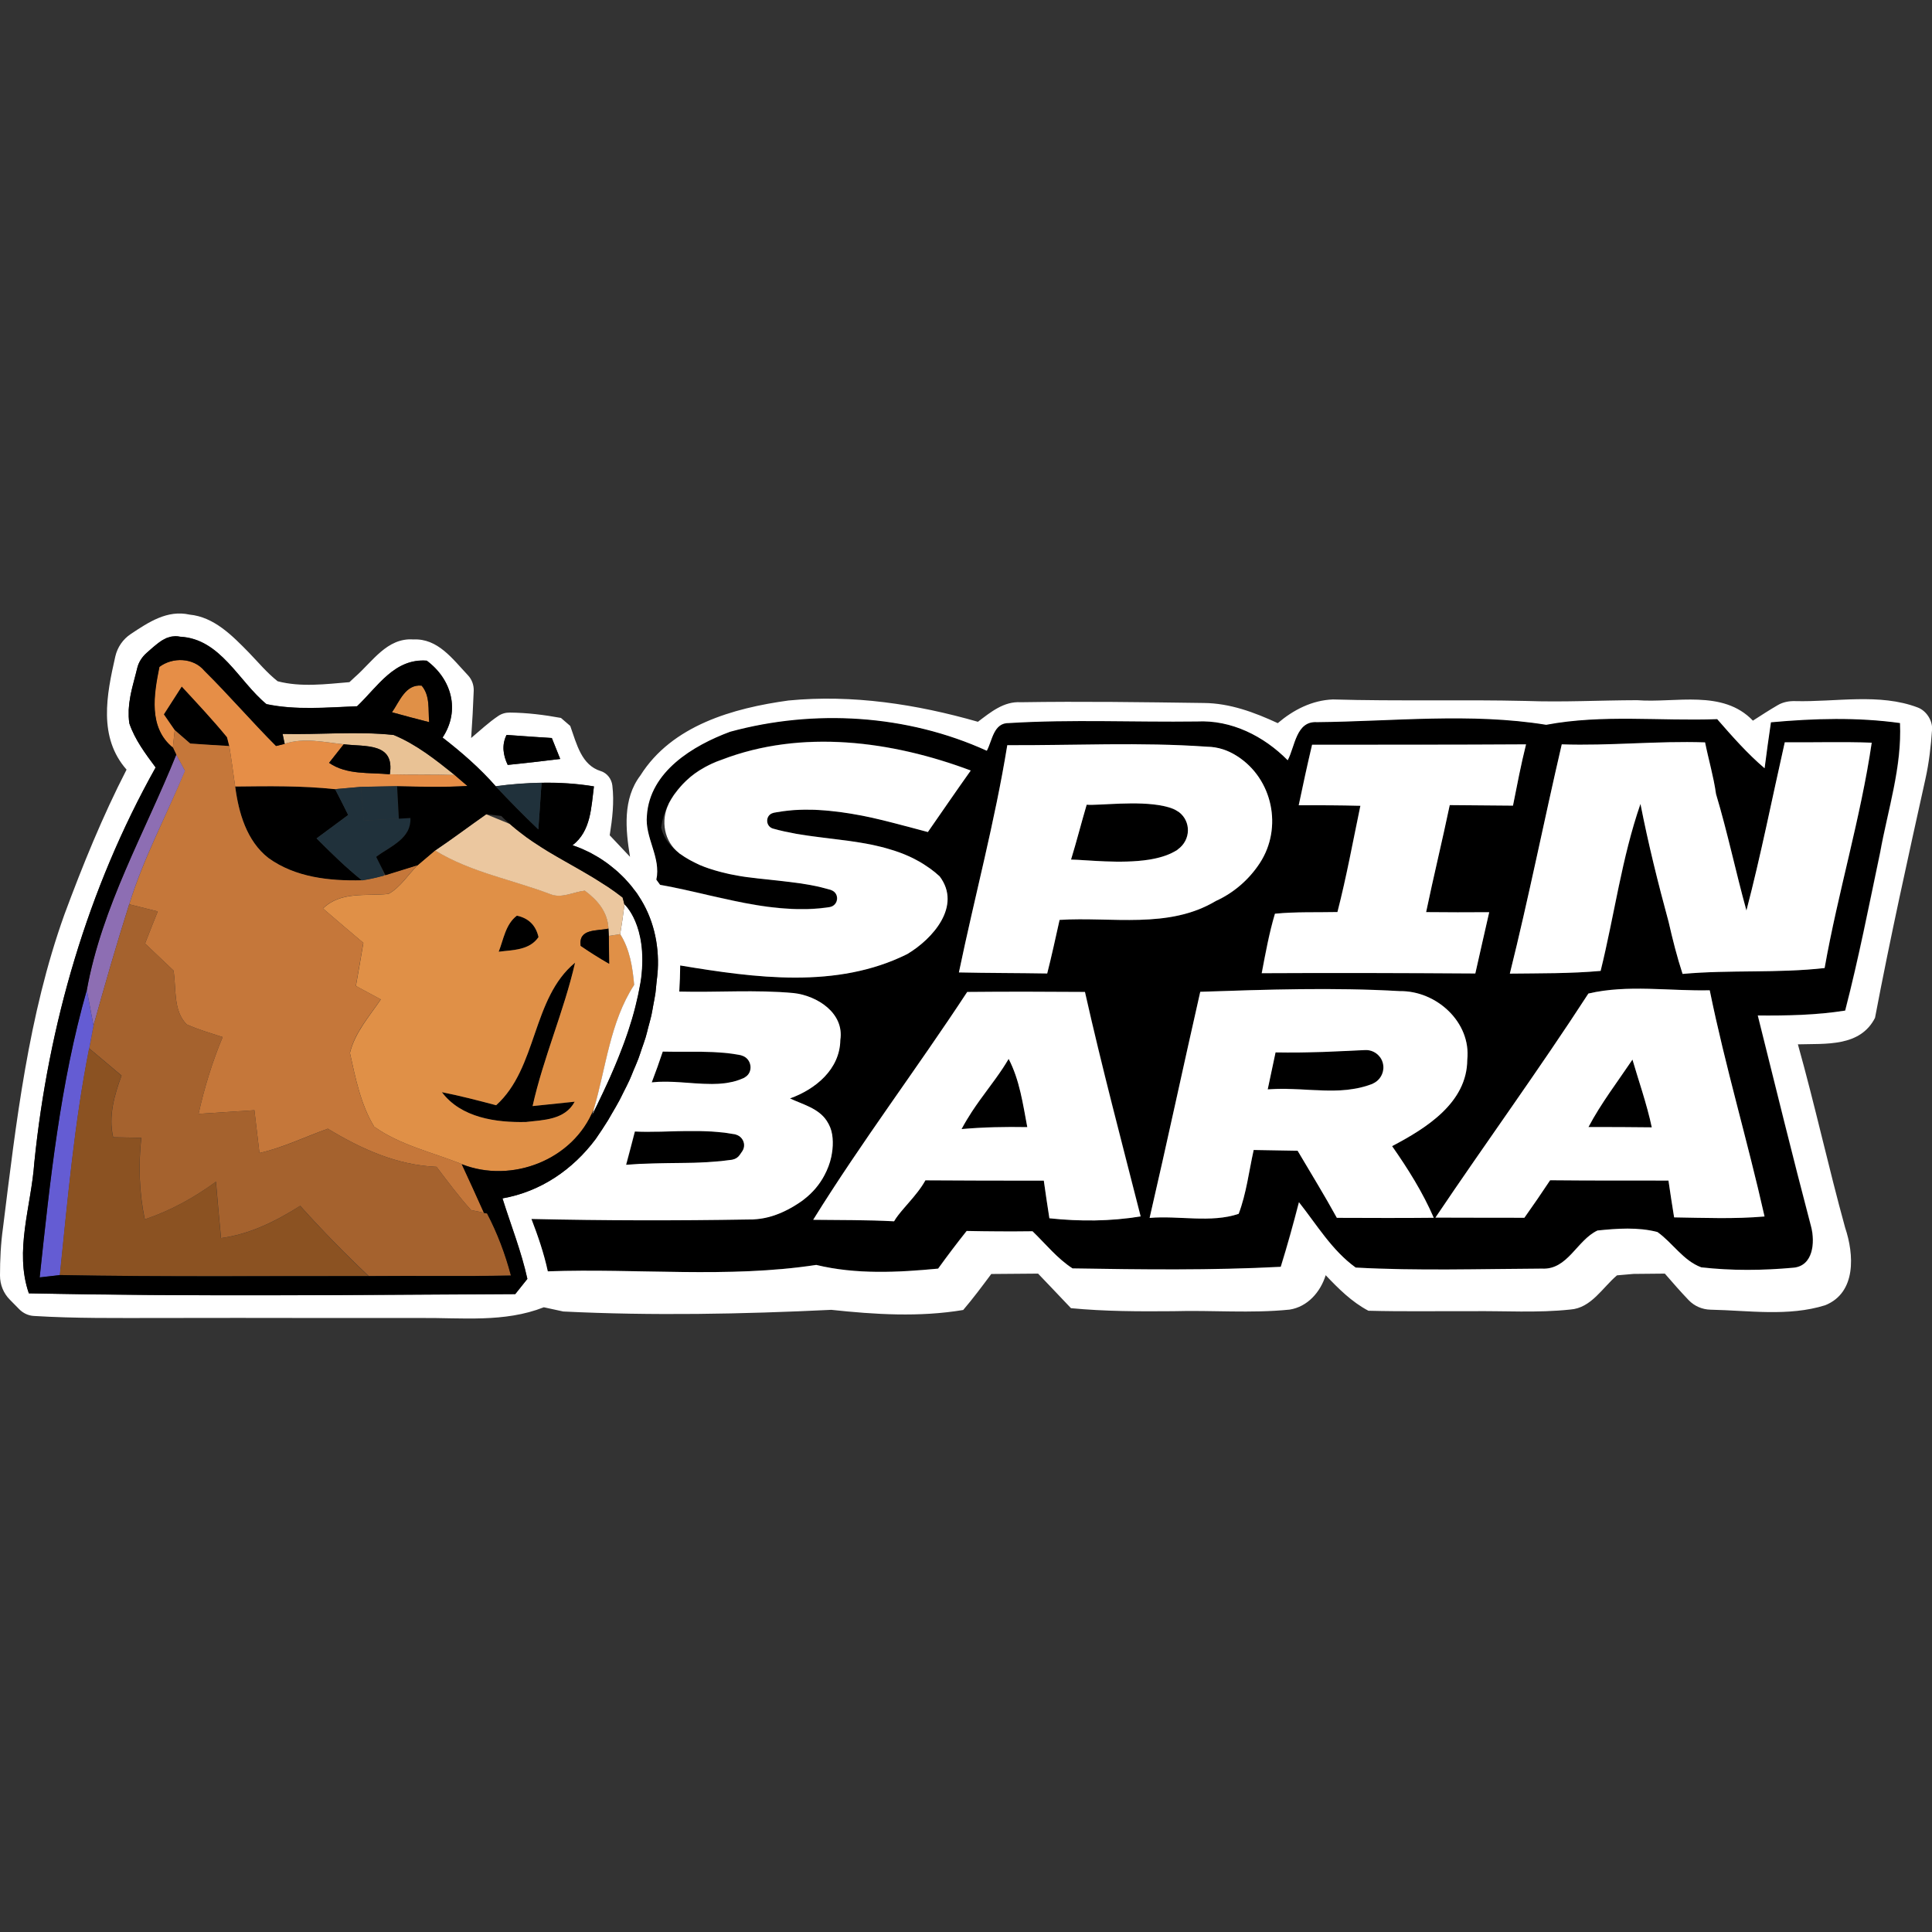 <?xml version="1.0" encoding="UTF-8"?> <svg xmlns="http://www.w3.org/2000/svg" xmlns:xlink="http://www.w3.org/1999/xlink" version="1.1" id="Layer_1" x="0px" y="0px" viewBox="0 0 256 256" style="enable-background:new 0 0 256 256;" xml:space="preserve"><rect x="0" y="0" width="256" height="256" fill="#333333" stroke="none"/> <style type="text/css"> .st0{fill:none;} .st1{fill:#E68E47;} .st2{fill:#E09047;} .st3{fill:#C5773A;} .st4{fill:#E9C295;} .st5{fill:#FFFFFF;} .st6{fill:#8D6EB3;} .st7{fill:#20313B;} .st8{fill:#EBC79F;} .st9{fill:#A5622E;} .st10{fill:#645CD3;} .st11{fill:#8B5222;} </style> <g> <path class="st0" d="M155.96,112.65c0.04-0.03,0.07-0.07,0.11-0.1c-0.15,0.1-0.3,0.2-0.45,0.29 C155.74,112.77,155.85,112.72,155.96,112.65z"></path> <path class="st0" d="M86.94,116.53c0.08-0.36,0.12-0.72,0.12-1.08C87.06,115.81,87.02,116.17,86.94,116.53 c0.19,0.27,0.3,0.42,0.5,0.69c0,0,0.01,0,0.01,0c0,0-0.01,0-0.01,0C87.24,116.96,87.13,116.8,86.94,116.53z"></path> <path class="st0" d="M89.97,113c-1.96-1.53-2.46-4.26-1.37-6.5c-0.49,0.98-0.83,2.03-0.97,3.16C87.97,111.1,88.86,112.16,89.97,113 z"></path> <path class="st0" d="M110.07,117.89c-0.07-0.02-0.15-0.04-0.22-0.06c0.09,0.03,0.18,0.06,0.27,0.09 C110.1,117.91,110.09,117.9,110.07,117.89z"></path> <path class="st0" d="M102.48,107.67c-0.02,0-0.03,0.01-0.04,0.02c0.31-0.06,0.61-0.11,0.92-0.16 C103.06,107.57,102.77,107.61,102.48,107.67z"></path> <path class="st0" d="M106.58,158.89c-0.12,0.09-0.23,0.19-0.35,0.27c-0.17,0.12-0.35,0.23-0.52,0.35c0.17-0.11,0.35-0.23,0.52-0.35 C106.36,159.08,106.47,158.98,106.58,158.89z"></path> <path class="st0" d="M155.39,107.15c-0.38-0.14-0.79-0.25-1.22-0.35c0.66,0.17,1.3,0.4,1.89,0.71 C155.86,107.37,155.64,107.24,155.39,107.15z"></path> <path class="st0" d="M67.95,109.5c-0.52-0.44-1.03-0.9-1.51-1.39c-0.76-0.09-1.24-0.14-1.99-0.23c-0.01,0-0.01,0.01-0.02,0.01 c0.78,0.32,2.33,0.96,3.13,1.28C67.68,109.29,67.82,109.39,67.95,109.5z"></path> <path class="st0" d="M97.43,150.31c-0.22-0.04-0.43-0.07-0.65-0.1c0.24,0.04,0.49,0.08,0.73,0.13 C97.48,150.33,97.46,150.32,97.43,150.31z"></path> <polygon class="st0" points="98.3,150.85 98.3,150.85 98.3,150.85 "></polygon> <path class="st0" d="M97.03,153.66c0.02,0,0.03-0.02,0.05-0.02c-0.24,0.04-0.47,0.07-0.71,0.1 C96.59,153.71,96.81,153.69,97.03,153.66z"></path> <path class="st0" d="M83.71,117.49c-0.03-0.04-0.06-0.07-0.09-0.11c0.09,0.11,0.17,0.22,0.26,0.34 C83.82,117.65,83.77,117.57,83.71,117.49z"></path> <path class="st0" d="M98.67,142.77c-0.16,0.08-0.32,0.15-0.48,0.22c0.14-0.06,0.28-0.11,0.42-0.18 C98.64,142.8,98.65,142.78,98.67,142.77z"></path> <path class="st0" d="M102.43,109.77c0.49,0.14,0.98,0.26,1.48,0.37C103.41,110.03,102.91,109.91,102.43,109.77 C102.43,109.77,102.43,109.77,102.43,109.77z"></path> <path class="st0" d="M98.17,139.83c-0.07-0.01-0.14-0.02-0.21-0.04c0.1,0.02,0.2,0.05,0.31,0.07 C98.23,139.86,98.21,139.84,98.17,139.83z"></path> <path class="st0" d="M109.9,120.18c0.02,0,0.03-0.01,0.04-0.01c-0.38,0.06-0.77,0.11-1.15,0.15 C109.16,120.28,109.53,120.23,109.9,120.18z"></path> <path class="st0" d="M155.63,112.84c-0.92,0.52-2.1,0.86-3.37,1.07C153.52,113.7,154.69,113.37,155.63,112.84z"></path> <path class="st0" d="M181.86,143.62c0.04-0.01,0.07-0.04,0.1-0.06c-0.08,0.03-0.16,0.07-0.24,0.1 C181.76,143.65,181.81,143.64,181.86,143.62z"></path> <path class="st0" d="M51.08,115.96c-0.34-0.67-0.47-0.94-0.6-1.19c0.15,0.47,0.3,0.94,0.4,1.26 C50.95,116,51.02,115.98,51.08,115.96z"></path> <path class="st0" d="M180.85,139.12c-0.77,0.04-1.53,0.08-2.3,0.11C179.32,139.19,180.09,139.16,180.85,139.12 C180.85,139.12,180.85,139.12,180.85,139.12z"></path> <path class="st0" d="M82.76,119.82c-0.01,0-0.01-0.01-0.02-0.01C82.75,119.81,82.76,119.82,82.76,119.82L82.76,119.82z"></path> <path class="st0" d="M182.83,140.06c-0.01-0.01-0.02-0.02-0.03-0.03c0,0,0,0,0,0C182.82,140.04,182.83,140.05,182.83,140.06 C182.83,140.06,182.83,140.06,182.83,140.06z"></path> <path class="st0" d="M87.13,128.67c0-0.03,0-0.05,0-0.08c-0.03,0.54-0.1,1.08-0.16,1.61C87.03,129.7,87.1,129.19,87.13,128.67z"></path> <path class="st0" d="M128.8,147.29c1.2-1.74,2.82-3.81,4.1-5.76C131.61,143.48,130.18,145.18,128.8,147.29z"></path> <path class="st0" d="M50.04,113.39c0.02-0.01,0.04-0.03,0.06-0.04C50.08,113.36,50.06,113.37,50.04,113.39 C50.04,113.39,50.04,113.39,50.04,113.39z"></path> <path d="M24.09,90.96c-0.79,1.22-1.58,2.46-2.37,3.69c0.36,0.53,1.07,1.58,1.45,2.1c0.51,0.44,1.53,1.33,2.05,1.78 c1.72,0.14,3.45,0.22,5.18,0.33c-0.07-0.3-0.22-0.89-0.3-1.19C28.19,95.36,26.12,93.18,24.09,90.96z"></path> <path d="M234.62,95.68c-0.3,2.03-0.58,4.06-0.84,6.09c-2.3-1.96-4.3-4.24-6.28-6.51c-7.55,0.28-15.18-0.65-22.66,0.75 c-10.02-1.62-20.26-0.44-30.37-0.35c-2.78-0.17-2.9,3.21-3.88,5.05c-3.16-3.2-7.46-5.37-12.03-5.14c-8.29,0.11-16.6-0.3-24.88,0.21 c-2.09-0.06-2.22,2.3-2.96,3.67c-10.57-4.81-22.85-5.56-34.01-2.52c-4.93,1.83-10.65,5.28-11.03,11.11 c-0.15,1.46,0.33,2.85,0.76,4.25c0.22,0.7,0.42,1.39,0.53,2.1c0.06,0.35,0.09,0.7,0.08,1.06c0,0.36-0.04,0.71-0.12,1.08 c0.19,0.27,0.3,0.42,0.5,0.69c0,0,0.01,0,0.01,0c0.5,0.09,1,0.18,1.5,0.28c0.17,0.03,0.34,0.07,0.51,0.11 c0.34,0.07,0.67,0.14,1.01,0.21c0.21,0.04,0.41,0.09,0.62,0.14c0.31,0.07,0.62,0.14,0.94,0.21c0.23,0.05,0.47,0.11,0.7,0.16 c0.4,0.09,0.8,0.18,1.2,0.28c0.34,0.08,0.68,0.16,1.03,0.23c0.21,0.05,0.42,0.1,0.63,0.14c0.4,0.09,0.8,0.18,1.2,0.26 c0.12,0.03,0.24,0.05,0.35,0.08c0.51,0.11,1.02,0.21,1.53,0.31c0.13,0.03,0.27,0.05,0.4,0.07c0.38,0.07,0.75,0.14,1.13,0.2 c0.19,0.03,0.37,0.06,0.56,0.09c0.33,0.05,0.66,0.1,0.98,0.14c0.2,0.03,0.4,0.05,0.61,0.07c0.32,0.04,0.63,0.07,0.95,0.1 c0.2,0.02,0.41,0.04,0.61,0.05c0.32,0.02,0.64,0.04,0.97,0.06c0.19,0.01,0.39,0.02,0.58,0.02c0.36,0.01,0.72,0.01,1.08,0 c0.15,0,0.31,0,0.46,0c0.51-0.02,1.02-0.05,1.53-0.09c0.09-0.01,0.18-0.02,0.27-0.03c0.38-0.04,0.77-0.09,1.15-0.15 c1.17-0.23,1.3-1.85,0.18-2.24c-0.09-0.03-0.18-0.06-0.27-0.09c-0.14-0.04-0.29-0.08-0.44-0.12c-0.26-0.07-0.51-0.14-0.77-0.2 c-0.15-0.03-0.3-0.07-0.44-0.1c-0.27-0.06-0.54-0.11-0.81-0.16c-0.13-0.02-0.26-0.05-0.4-0.07c-0.35-0.06-0.7-0.12-1.05-0.17 c-0.05-0.01-0.1-0.02-0.16-0.02c-0.41-0.06-0.82-0.11-1.23-0.16c-0.14-0.02-0.29-0.03-0.43-0.05c-0.28-0.03-0.57-0.07-0.85-0.1 c-0.22-0.02-0.43-0.05-0.65-0.07c-0.3-0.03-0.61-0.06-0.91-0.1c-0.28-0.03-0.56-0.06-0.84-0.09c-0.16-0.02-0.31-0.03-0.47-0.05 c-0.38-0.04-0.76-0.09-1.14-0.14c-0.04,0-0.07-0.01-0.11-0.01c-0.4-0.06-0.81-0.12-1.21-0.18c-0.12-0.02-0.24-0.04-0.37-0.07 c-0.28-0.05-0.56-0.1-0.85-0.16c-0.15-0.03-0.29-0.06-0.44-0.1c-0.26-0.06-0.52-0.12-0.78-0.19c-0.15-0.04-0.3-0.08-0.44-0.12 c-0.27-0.07-0.53-0.16-0.8-0.24c-0.13-0.04-0.26-0.08-0.38-0.12c-0.39-0.13-0.78-0.28-1.16-0.44c-0.41-0.18-0.81-0.38-1.21-0.6 c-0.08-0.04-0.16-0.08-0.24-0.13c-0.39-0.22-0.77-0.46-1.13-0.72c-0.03-0.02-0.07-0.04-0.1-0.06c-0.04-0.03-0.06-0.06-0.1-0.09 c-1.1-0.84-2-1.9-2.33-3.33c0.14-1.13,0.48-2.19,0.97-3.16c0.02-0.03,0.03-0.07,0.04-0.1c0.19-0.37,0.41-0.73,0.65-1.08 c0.06-0.08,0.12-0.16,0.18-0.24c0.22-0.31,0.46-0.6,0.71-0.88c0.09-0.1,0.19-0.21,0.28-0.31c0.27-0.29,0.56-0.56,0.86-0.82 c0.06-0.05,0.11-0.11,0.18-0.16c0.36-0.3,0.75-0.58,1.14-0.83c0.1-0.07,0.21-0.13,0.32-0.19c0.31-0.19,0.63-0.37,0.96-0.53 c0.12-0.06,0.24-0.12,0.37-0.18c0.43-0.2,0.87-0.38,1.32-0.53c10.61-4.09,22.6-2.5,33.02,1.42c-1.93,2.71-3.79,5.44-5.68,8.15 c-0.55-0.14-1.1-0.29-1.65-0.44c-0.32-0.09-0.65-0.17-0.97-0.26c-0.18-0.05-0.37-0.1-0.55-0.14c-0.29-0.08-0.58-0.15-0.87-0.23 c-0.18-0.05-0.36-0.09-0.54-0.14c-0.29-0.07-0.58-0.14-0.87-0.22c-0.19-0.05-0.37-0.09-0.56-0.14c-0.3-0.07-0.6-0.14-0.9-0.21 c-0.17-0.04-0.34-0.08-0.51-0.12c-0.38-0.08-0.77-0.16-1.15-0.24c-0.09-0.02-0.17-0.04-0.26-0.05c-0.47-0.09-0.93-0.18-1.4-0.25 c-0.13-0.02-0.27-0.04-0.4-0.06c-0.34-0.05-0.67-0.1-1.01-0.15c-0.17-0.02-0.35-0.04-0.52-0.06c-0.3-0.04-0.6-0.07-0.9-0.1 c-0.19-0.02-0.37-0.03-0.55-0.05c-0.29-0.02-0.58-0.04-0.88-0.06c-0.18-0.01-0.37-0.02-0.55-0.03c-0.3-0.01-0.6-0.01-0.9-0.01 c-0.17,0-0.34,0-0.51,0c-0.35,0.01-0.71,0.02-1.06,0.04c-0.11,0.01-0.23,0.01-0.34,0.02c-0.46,0.03-0.93,0.08-1.39,0.15 c-0.11,0.02-0.23,0.04-0.34,0.06c-0.31,0.05-0.61,0.1-0.92,0.16c-1.06,0.25-1.08,1.77-0.02,2.08c0.49,0.14,0.99,0.27,1.49,0.38 c0.15,0.03,0.31,0.06,0.46,0.09c0.36,0.08,0.72,0.15,1.09,0.22c0.2,0.04,0.41,0.07,0.62,0.1c0.32,0.05,0.65,0.11,0.97,0.15 c0.22,0.03,0.44,0.06,0.66,0.09c0.33,0.05,0.66,0.09,0.99,0.13c0.24,0.03,0.48,0.06,0.72,0.09c0.43,0.05,0.86,0.11,1.29,0.16 c0.34,0.04,0.68,0.09,1.02,0.13c0.21,0.03,0.43,0.06,0.64,0.08c0.46,0.06,0.93,0.13,1.39,0.21c0.06,0.01,0.13,0.02,0.19,0.03 c0.52,0.08,1.03,0.18,1.54,0.28c0.15,0.03,0.3,0.07,0.45,0.1c0.36,0.08,0.71,0.16,1.06,0.25c0.19,0.05,0.37,0.1,0.56,0.16 c0.31,0.09,0.62,0.18,0.93,0.28c0.2,0.06,0.39,0.13,0.58,0.2c0.3,0.11,0.59,0.22,0.88,0.34c0.19,0.08,0.38,0.16,0.57,0.25 c0.29,0.13,0.57,0.28,0.86,0.43c0.18,0.09,0.36,0.19,0.53,0.29c0.3,0.18,0.6,0.37,0.89,0.57c0.14,0.1,0.29,0.19,0.43,0.29 c0.43,0.32,0.85,0.66,1.26,1.03c2.98,3.94-0.93,8.3-4.29,10.3c-9.35,4.66-20.2,3.15-30.09,1.51c-0.01,1.15-0.05,2.31-0.12,3.46 c5.07,0.12,10.14-0.27,15.18,0.2c3.1,0.36,6.71,2.66,6.16,6.21c-0.06,3.89-3.29,6.52-6.67,7.75c1.69,0.8,3.76,1.3,4.86,2.95 c0.2,0.29,0.35,0.59,0.47,0.89c0.24,0.61,0.33,1.25,0.34,1.9c0,0.33-0.01,0.66-0.04,0.99c-0.03,0.35-0.08,0.69-0.16,1.02 c-0.18,0.85-0.49,1.66-0.9,2.42c-0.65,1.22-1.56,2.3-2.66,3.16c-0.12,0.09-0.23,0.19-0.35,0.27c-0.17,0.12-0.35,0.23-0.52,0.35 c-0.17,0.11-0.34,0.22-0.51,0.32c-0.56,0.34-1.15,0.64-1.75,0.9c-0.52,0.22-1.06,0.41-1.61,0.55c-0.5,0.13-1,0.22-1.53,0.27 c-0.36,0.03-0.73,0.05-1.1,0.05c-9.6,0.16-19.21,0.15-28.8-0.07c0.88,2.26,1.67,4.57,2.17,6.94c11.85-0.42,23.81,0.94,35.57-0.85 c5.29,1.28,10.77,1,16.15,0.49c1.22-1.69,2.48-3.36,3.78-4.99c2.9,0.06,5.82,0.07,8.73,0.04c1.73,1.67,3.27,3.61,5.3,4.92 c9.19,0.15,18.4,0.27,27.59-0.21c0.88-2.83,1.67-5.7,2.41-8.56c2.36,2.98,4.39,6.4,7.52,8.66c8.19,0.44,16.44,0.17,24.66,0.14 c3.43,0.2,4.63-3.77,7.38-5.05c2.62-0.27,5.36-0.47,7.94,0.2c2.03,1.45,3.41,3.79,5.81,4.68c4.04,0.46,8.15,0.42,12.21,0.05 c2.64-0.23,2.87-3.37,2.36-5.39c-2.45-9.31-4.74-18.68-7.08-28.03c3.87,0.02,7.75-0.05,11.58-0.65c1.79-6.92,3.16-13.94,4.63-20.93 c1.04-5.71,2.9-11.33,2.61-17.2C246.06,94.99,240.32,95.16,234.62,95.68z M177.2,120.86c1.2-4.66,2.06-9.39,3.04-14.08 c-2.73-0.07-5.45-0.09-8.17-0.07c0.56-2.68,1.14-5.35,1.77-8.02c9.45-0.01,18.9,0.01,28.35-0.05c-0.67,2.68-1.19,5.4-1.73,8.12 c-2.79-0.04-5.58-0.05-8.38-0.07c-0.99,4.73-2.14,9.44-3.13,14.18c2.79,0.04,5.57,0.04,8.36,0.01c-0.63,2.71-1.22,5.41-1.84,8.12 c-9.44-0.06-18.88-0.09-28.32-0.02c0.51-2.64,0.99-5.3,1.75-7.88C171.67,120.81,174.43,120.92,177.2,120.86z M133.47,98.75 c8.81,0.04,17.65-0.42,26.45,0.2c1.52,0.02,2.84,0.5,4.01,1.25c4.71,3.01,6.07,9.47,3.01,14.16c-1.42,2.17-3.45,3.96-5.85,5.04 c-6.25,3.74-13.8,2.05-20.69,2.5c-0.53,2.37-1.04,4.74-1.64,7.1c-3.9-0.06-7.8-0.05-11.7-0.14 C129.14,118.81,131.83,108.88,133.47,98.75z M139.05,161.42c-0.26-1.67-0.51-3.32-0.74-4.99c-5.23,0-10.46,0-15.69-0.04 c-0.56,1.03-1.42,2.06-2.24,3c-0.2,0.23-0.39,0.45-0.58,0.67c-0.56,0.65-1.04,1.25-1.33,1.76c-3.57-0.19-7.15-0.16-10.72-0.2 c6.4-10.33,13.75-20.04,20.41-30.19c5.2-0.05,10.41-0.04,15.62,0c2.24,9.96,4.86,19.84,7.38,29.74 C147.14,161.83,143.08,161.85,139.05,161.42z M177.14,161.36c-1.66-3.01-3.46-5.94-5.2-8.89c-1.95-0.04-3.88-0.06-5.82-0.1 c-0.63,2.82-0.96,5.73-1.99,8.46c-3.66,1.25-7.92,0.21-11.8,0.54c2.31-9.97,4.44-19.98,6.71-29.96c8.81-0.3,17.65-0.59,26.45-0.09 c4.83-0.06,9.46,4.11,8.93,9.1c-0.04,5.71-5.47,9.08-9.97,11.43c2.1,3,4.06,6.12,5.52,9.49 C185.69,161.39,181.41,161.37,177.14,161.36z M233.81,161.18c-3.99,0.36-7.99,0.19-11.98,0.12c-0.26-1.63-0.52-3.25-0.75-4.88 c-5.23,0-10.45,0.01-15.68-0.04c-1.11,1.67-2.25,3.34-3.41,4.97c-3.93-0.01-7.86,0-11.79-0.02c6.7-9.94,13.75-19.63,20.27-29.69 c5.2-1.21,10.75-0.31,16.07-0.43C228.59,141.28,231.56,151.15,233.81,161.18z M241.78,128.27c-6.24,0.7-12.55,0.21-18.82,0.78 c-0.74-2.26-1.32-4.57-1.85-6.89c-1.41-5.18-2.71-10.38-3.73-15.64c-2.48,7.17-3.46,14.78-5.28,22.13c-4,0.36-8.02,0.31-12.03,0.36 c2.51-10.08,4.53-20.27,6.88-30.38c6.34,0.22,12.65-0.48,18.99-0.26c0.46,2.29,1.12,4.53,1.45,6.84c1.53,5.1,2.61,10.32,4.03,15.44 c1.93-7.38,3.4-14.86,5.08-22.29c3.84,0.02,7.68-0.1,11.53,0.05C246.54,108.43,243.54,118.27,241.78,128.27z"></path> <path d="M46.14,107.99c-0.57-1.15-1.15-2.3-1.74-3.43c-4.4-0.47-8.82-0.4-13.23-0.35c0.44,3.48,1.52,7.24,4.4,9.49 c3.58,2.59,8.12,3.06,12.4,2.96c-2.14-1.72-4.09-3.63-6.02-5.57C43.35,110.05,44.74,109.03,46.14,107.99z"></path> <path d="M152.25,113.9c1.28-0.21,2.45-0.54,3.37-1.07c0.15-0.09,0.3-0.18,0.45-0.29c1.77-1.27,1.75-3.72,0.15-4.94 c-0.05-0.03-0.09-0.06-0.13-0.08c-0.01-0.01-0.02-0.01-0.03-0.02c-0.59-0.31-1.23-0.54-1.89-0.71c-3.46-0.74-8.46-0.04-10.18-0.17 c-0.72,2.41-1.33,4.86-2.08,7.26C143.92,113.92,148.51,114.5,152.25,113.9z"></path> <path d="M71.35,124.17c-0.36-1.56-1.31-2.51-2.87-2.84c-1.51,1.15-1.75,3.13-2.41,4.78C67.96,125.86,70.13,125.94,71.35,124.17z"></path> <path d="M69.7,148.67c2.32-0.27,5.16-0.27,6.46-2.69c-1.4,0.15-4.19,0.43-5.58,0.58c1.45-6.46,4.15-12.55,5.63-19 c-5.73,4.69-4.98,13.95-10.46,18.89c-2.38-0.63-4.77-1.25-7.19-1.73C61.1,148.11,65.72,148.76,69.7,148.67z"></path> <path d="M98.27,139.87c-0.1-0.02-0.2-0.05-0.31-0.07c-0.15-0.03-0.31-0.05-0.46-0.08c-0.35-0.06-0.71-0.11-1.07-0.15 c-0.17-0.02-0.33-0.04-0.5-0.05c-0.39-0.04-0.77-0.06-1.16-0.08c-0.12-0.01-0.23-0.02-0.35-0.02c-0.5-0.02-1.01-0.03-1.52-0.04 c-0.15,0-0.29,0-0.44,0c-0.4,0-0.81,0-1.21,0c-0.4,0-0.8,0-1.21,0c-0.22,0-0.45,0-0.67,0c-0.52,0-1.04,0-1.56-0.02 c-0.46,1.37-0.94,2.73-1.46,4.08c0.28-0.04,0.56-0.06,0.85-0.07c0.09,0,0.18-0.01,0.28-0.01c0.2-0.01,0.41-0.01,0.61-0.01 c0.1,0,0.21,0,0.31,0c0.22,0,0.43,0.01,0.65,0.02c0.08,0,0.17,0.01,0.25,0.01c0.3,0.01,0.6,0.03,0.9,0.05 c0.09,0.01,0.19,0.01,0.28,0.02c0.28,0.02,0.56,0.04,0.85,0.06c0.23,0.02,0.46,0.03,0.69,0.05c0.11,0.01,0.23,0.01,0.34,0.02 c0.23,0.01,0.46,0.03,0.7,0.04c0.09,0,0.17,0.01,0.26,0.01c0.31,0.01,0.61,0.02,0.92,0.02c0.06,0,0.12,0,0.18,0 c0.24,0,0.48-0.01,0.71-0.02c0.1-0.01,0.2-0.01,0.29-0.02c0.2-0.02,0.41-0.04,0.61-0.06c0.1-0.01,0.2-0.02,0.29-0.04 c0.23-0.03,0.45-0.08,0.67-0.13c0.06-0.01,0.12-0.02,0.18-0.04c0.27-0.07,0.54-0.15,0.81-0.25c0.07-0.02,0.13-0.06,0.2-0.08 c0.16-0.07,0.32-0.14,0.48-0.22C99.89,142.1,99.61,140.23,98.27,139.87z"></path> <path d="M182.81,140.03c-0.46-0.61-1.19-0.95-1.96-0.91c-0.77,0.04-1.53,0.08-2.3,0.11c-0.62,0.03-1.24,0.05-1.86,0.08 c-0.46,0.02-0.92,0.04-1.39,0.06c-0.68,0.02-1.37,0.04-2.05,0.05c-0.37,0.01-0.74,0.02-1.11,0.02c-1.05,0.01-2.1,0.01-3.15-0.01 c-0.35,1.63-0.69,3.26-1.04,4.9c0.32-0.03,0.64-0.04,0.96-0.05c0.11,0,0.21,0,0.32-0.01c0.22,0,0.44-0.01,0.66-0.01 c0.12,0,0.25,0,0.37,0c0.21,0,0.43,0.01,0.64,0.02c0.12,0,0.24,0.01,0.36,0.01c0.24,0.01,0.49,0.02,0.73,0.03 c0.09,0,0.18,0.01,0.27,0.01c0.36,0.02,0.72,0.04,1.09,0.06c0.28,0.02,0.57,0.03,0.85,0.04c0.11,0.01,0.21,0.01,0.32,0.01 c0.23,0.01,0.46,0.02,0.68,0.03c0.13,0,0.25,0.01,0.38,0.01c0.22,0,0.43,0.01,0.65,0.01c0.12,0,0.24,0,0.36,0 c0.24,0,0.48-0.01,0.72-0.02c0.09,0,0.18,0,0.27-0.01c0.33-0.02,0.65-0.04,0.97-0.08c0.07-0.01,0.13-0.02,0.2-0.03 c0.25-0.03,0.5-0.06,0.75-0.11c0.11-0.02,0.21-0.04,0.32-0.06c0.21-0.04,0.42-0.09,0.62-0.14c0.11-0.03,0.23-0.06,0.34-0.09 c0.2-0.06,0.4-0.12,0.6-0.19c0.11-0.04,0.21-0.07,0.31-0.11c0.08-0.03,0.16-0.07,0.24-0.1c1.33-0.62,1.77-2.31,0.88-3.5 C182.83,140.05,182.82,140.04,182.81,140.03z"></path> <path d="M132.9,141.52c-1.28,1.95-2.9,4.02-4.1,5.76c-0.47,0.72-0.93,1.48-1.38,2.32c2.89-0.26,5.81-0.31,8.71-0.26 c-0.58-3.06-1.01-6.24-2.47-9.04C133.41,140.73,133.15,141.13,132.9,141.52z"></path> <path d="M210.48,149.34c2.79,0,5.6,0,8.39,0.04c-0.63-3.03-1.89-6.63-2.56-8.98C214.34,143.34,212.15,146.17,210.48,149.34z"></path> <path d="M97.51,150.34c-0.24-0.05-0.48-0.09-0.73-0.13c-0.26-0.04-0.51-0.09-0.77-0.12c-0.31-0.04-0.62-0.07-0.93-0.09 c-0.25-0.02-0.5-0.05-0.76-0.06c-0.32-0.02-0.64-0.03-0.96-0.04c-0.25-0.01-0.49-0.02-0.74-0.02c-0.33,0-0.67,0-1,0 c-0.24,0-0.47,0-0.71,0c-0.39,0.01-0.77,0.02-1.16,0.02c-0.38,0.01-0.75,0.02-1.13,0.03c-0.35,0.01-0.7,0.02-1.05,0.03 c-0.37,0.01-0.73,0.01-1.1,0.01c-0.21,0-0.42,0.01-0.62,0.01c-0.57,0-1.14-0.01-1.7-0.04c-0.38,1.47-0.77,2.94-1.16,4.41 c0.6-0.05,1.2-0.09,1.8-0.12c0.21-0.01,0.43-0.02,0.64-0.02c0.39-0.02,0.79-0.03,1.18-0.04c0.28-0.01,0.55-0.01,0.83-0.02 c0.36-0.01,0.71-0.01,1.07-0.02c0.54-0.01,1.07-0.01,1.61-0.02c0.25,0,0.51-0.01,0.76-0.01c0.36-0.01,0.73-0.01,1.09-0.02 c0.26-0.01,0.52-0.02,0.79-0.03c0.34-0.01,0.68-0.03,1.02-0.05c0.27-0.02,0.54-0.04,0.81-0.06c0.33-0.02,0.66-0.05,0.99-0.08 c0.27-0.03,0.54-0.06,0.81-0.1c0.24-0.03,0.47-0.06,0.71-0.1c0.38-0.07,0.72-0.29,0.94-0.61c0.06-0.09,0.13-0.19,0.2-0.29 c0.04-0.05,0.07-0.1,0.11-0.16c0.01-0.01,0.02-0.02,0.03-0.04c0.35-0.52,0.33-1.2-0.05-1.7l0,0 C98.1,150.6,97.82,150.42,97.51,150.34z"></path> <path class="st1" d="M21.71,94.66c0.79-1.24,1.58-2.47,2.37-3.69c2.04,2.21,4.1,4.4,6,6.72c0.07,0.3,0.22,0.89,0.3,1.19 c0.3,1.78,0.52,3.56,0.78,5.34c4.41-0.05,8.83-0.12,13.23,0.35c0.85-0.07,2.57-0.22,3.43-0.3c1.19-0.02,3.57-0.06,4.77-0.09 c3.11,0.06,6.23,0.15,9.33-0.04c-0.42-0.36-1.27-1.07-1.69-1.45c-2.87-0.09-5.73-0.01-8.59-0.09c-2.68-0.27-5.7,0.11-8.04-1.52 c0.48-0.62,1.46-1.84,1.94-2.46c-2.61-0.27-5.28-0.91-7.84-0.06c-0.28,0.07-0.85,0.21-1.14,0.28c-3.24-3.25-6.23-6.73-9.49-9.96 c-1.45-1.75-4.21-1.84-5.97-0.52c-0.73,3.63-1.49,8.04,1.8,10.71c0.06-0.58,0.19-1.74,0.25-2.32 C22.79,96.24,22.07,95.19,21.71,94.66z"></path> <path class="st2" d="M55.87,90.85c-2.15-0.22-2.94,2.12-3.93,3.53c1.63,0.46,3.29,0.89,4.93,1.31 C56.71,94.05,57.03,92.21,55.87,90.85z"></path> <path class="st2" d="M51.48,118.45c-2.99,0.32-6.3-0.38-8.68,1.93c1.77,1.53,3.56,3.05,5.35,4.56c-0.32,1.9-0.65,3.81-0.99,5.71 c1.1,0.59,2.2,1.19,3.3,1.78c-1.52,2.25-3.43,4.39-4.09,7.09c0.73,3.34,1.43,6.83,3.21,9.77c3.46,2.47,7.73,3.4,11.64,4.97 c6.61,2.61,14.8-0.57,17.47-7.28c1.63-5.55,2.14-11.53,5.35-16.48c-0.21-2.33-0.57-4.69-1.85-6.72l-1.51,0.23 c0.01,0.91,0.04,2.77,0.04,3.69c-1.28-0.74-2.54-1.53-3.77-2.37c-0.32-2.32,2.14-1.94,3.68-2.29c-0.09-2.2-1.43-3.78-3.13-5.03 c-1.49,0.16-3.06,1.07-4.56,0.46c-5.09-1.94-10.57-2.9-15.28-5.79c-0.57,0.48-1.72,1.46-2.29,1.94 C54.07,115.88,53.09,117.56,51.48,118.45z M68.49,121.33c1.56,0.33,2.51,1.28,2.87,2.84c-1.22,1.77-3.4,1.69-5.28,1.94 C66.73,124.46,66.98,122.48,68.49,121.33z M65.74,146.45c5.49-4.94,4.73-14.19,10.46-18.89c-1.48,6.45-4.19,12.54-5.63,19 c1.4-0.15,4.19-0.43,5.58-0.58c-1.3,2.42-4.14,2.42-6.46,2.69c-3.98,0.09-8.6-0.56-11.14-3.95 C60.98,145.2,63.36,145.82,65.74,146.45z"></path> <path class="st3" d="M17.12,119.82c0.94,0.23,2.83,0.72,3.78,0.95c-0.57,1.41-1.12,2.83-1.68,4.25c1.26,1.19,2.52,2.38,3.77,3.58 c0.4,2.37-0.09,5.29,1.75,7.14c1.53,0.69,3.15,1.15,4.76,1.68c-1.37,3.29-2.42,6.7-3.19,10.17c2.47-0.15,4.94-0.32,7.4-0.48 c0.22,1.89,0.44,3.78,0.67,5.67c3.14-0.72,6.04-2.14,9.06-3.22c4.42,2.67,9.13,4.83,14.4,5.05c1.48,1.94,2.94,3.92,4.58,5.73 c0.43,0.09,1.3,0.27,1.73,0.36c-0.96-2.16-1.95-4.31-2.94-6.45c-3.9-1.57-8.18-2.5-11.64-4.97c-1.78-2.94-2.48-6.44-3.21-9.77 c0.65-2.71,2.57-4.84,4.09-7.09c-1.1-0.59-2.2-1.19-3.3-1.78c0.33-1.9,0.67-3.8,0.99-5.71c-1.79-1.51-3.58-3.03-5.35-4.56 c2.38-2.31,5.7-1.61,8.68-1.93c1.62-0.89,2.59-2.57,3.89-3.83c-1.43,0.45-2.86,0.9-4.28,1.33c0,0,0,0,0,0 c-0.07,0.02-0.13,0.04-0.2,0.06c-0.96,0.28-1.94,0.49-2.92,0.64c-4.29,0.1-8.82-0.37-12.4-2.96c-2.88-2.25-3.95-6-4.4-9.49 c-0.26-1.78-0.48-3.56-0.78-5.34c-1.73-0.11-3.46-0.2-5.18-0.33c-0.52-0.44-1.54-1.33-2.05-1.78c-0.06,0.58-0.19,1.74-0.25,2.32 l0.43,0.91c0.3,0.53,0.86,1.61,1.16,2.15C22.06,108.04,19.01,113.71,17.12,119.82z"></path> <path class="st4" d="M45.55,98.62c2.87,0.35,6.81-0.26,6.1,3.98c2.85,0.07,5.72,0,8.59,0.09c-2.52-2.03-5.09-4.08-8.1-5.31 c-4.88-0.52-9.81-0.01-14.71-0.14l0.28,1.32C40.27,97.71,42.94,98.35,45.55,98.62z"></path> <path class="st5" d="M140.4,121.89c6.89-0.44,14.44,1.25,20.69-2.5c2.39-1.08,4.43-2.86,5.85-5.04c3.05-4.68,1.7-11.15-3.01-14.16 c-1.17-0.75-2.48-1.23-4.01-1.25c-8.8-0.62-17.64-0.16-26.45-0.2c-1.64,10.13-4.32,20.06-6.41,30.11c3.9,0.09,7.8,0.07,11.7,0.14 C139.36,126.63,139.87,124.26,140.4,121.89z M143.99,106.63c1.71,0.13,6.72-0.57,10.18,0.17c0.43,0.09,0.85,0.2,1.22,0.35 c0.25,0.09,0.46,0.23,0.67,0.36c0.01,0.01,0.02,0.01,0.03,0.02c0.05,0.02,0.09,0.06,0.13,0.08c1.6,1.22,1.61,3.67-0.15,4.94 c-0.04,0.03-0.07,0.07-0.11,0.1c-0.11,0.07-0.23,0.13-0.34,0.19c-0.94,0.53-2.11,0.87-3.37,1.07c-3.74,0.59-8.33,0.02-10.33-0.01 C142.66,111.48,143.28,109.04,143.99,106.63z"></path> <path class="st5" d="M195.49,128.99c0.62-2.71,1.21-5.41,1.84-8.12c-2.79,0.02-5.57,0.02-8.36-0.01c0.99-4.74,2.14-9.45,3.13-14.18 c2.79,0.02,5.58,0.04,8.38,0.07c0.54-2.72,1.06-5.44,1.73-8.12c-9.45,0.06-18.9,0.04-28.35,0.05c-0.63,2.67-1.21,5.34-1.77,8.02 c2.72-0.01,5.44,0,8.17,0.07c-0.98,4.69-1.84,9.43-3.04,14.08c-2.77,0.06-5.53-0.05-8.28,0.22c-0.77,2.58-1.25,5.24-1.75,7.88 C176.61,128.9,186.05,128.93,195.49,128.99z"></path> <path class="st5" d="M236.49,98.36c-1.68,7.42-3.15,14.91-5.08,22.29c-1.42-5.13-2.5-10.34-4.03-15.44 c-0.32-2.31-0.99-4.56-1.45-6.84c-6.34-0.22-12.65,0.48-18.99,0.26c-2.35,10.11-4.37,20.3-6.88,30.38c4.02-0.05,8.03,0,12.03-0.36 c1.82-7.35,2.79-14.96,5.28-22.13c1.03,5.26,2.32,10.46,3.73,15.64c0.53,2.32,1.11,4.63,1.85,6.89c6.26-0.57,12.58-0.07,18.82-0.78 c1.77-10.01,4.77-19.84,6.24-29.86C244.17,98.27,240.33,98.39,236.49,98.36z"></path> <path class="st5" d="M84.03,130.5c-3.21,4.95-3.72,10.93-5.35,16.48l-0.21,0.79c0.24-0.48,0.48-0.97,0.72-1.46 c0.08-0.15,0.15-0.31,0.22-0.47c0.16-0.34,0.33-0.68,0.49-1.02c0.09-0.19,0.17-0.37,0.26-0.56c0.14-0.31,0.29-0.62,0.43-0.93 c0.09-0.21,0.18-0.41,0.28-0.62c0.13-0.3,0.26-0.6,0.39-0.9c0.09-0.21,0.18-0.42,0.27-0.63c0.13-0.3,0.25-0.6,0.37-0.9 c0.08-0.21,0.17-0.42,0.25-0.63c0.12-0.31,0.24-0.62,0.36-0.93c0.08-0.2,0.15-0.41,0.23-0.61c0.12-0.33,0.23-0.66,0.35-0.99 c0.06-0.19,0.13-0.37,0.19-0.56c0.14-0.43,0.28-0.87,0.41-1.3c0.03-0.09,0.05-0.17,0.08-0.26c0.15-0.52,0.3-1.04,0.43-1.57 c0.04-0.15,0.07-0.31,0.11-0.46c0.09-0.37,0.18-0.74,0.26-1.12c0.04-0.2,0.08-0.4,0.12-0.6c0.07-0.33,0.13-0.66,0.19-0.99 c0.04-0.22,0.07-0.43,0.1-0.65c0.88-7.04-2.2-9.79-2.21-9.79c-0.01,0-0.01-0.01-0.02-0.01c-0.16,1.32-0.35,2.64-0.57,3.97 C83.46,125.8,83.82,128.16,84.03,130.5z"></path> <path class="st6" d="M17.12,119.82c1.89-6.12,4.94-11.79,7.39-17.68c-0.3-0.54-0.86-1.62-1.16-2.15 c-4.14,10.28-9.85,20.12-11.85,31.18c0.22,1.19,0.67,3.55,0.89,4.73C13.88,130.52,15.43,125.16,17.12,119.82z"></path> <path d="M45.55,98.62c-0.48,0.62-1.46,1.84-1.94,2.46c2.35,1.63,5.36,1.25,8.04,1.52C52.35,98.36,48.41,98.97,45.55,98.62z"></path> <path class="st7" d="M47.83,104.26c-0.86,0.07-2.58,0.22-3.43,0.3c0.59,1.14,1.17,2.29,1.74,3.43c-1.4,1.04-2.79,2.06-4.19,3.1 c1.93,1.94,3.88,3.85,6.02,5.57c0.98-0.15,1.95-0.36,2.92-0.64c-0.1-0.31-0.25-0.78-0.4-1.26c-0.14-0.27-0.27-0.53-0.62-1.24 c0.06-0.05,0.12-0.09,0.19-0.14c0,0,0,0,0,0c0.02-0.01,0.04-0.03,0.06-0.04c0.2-0.15,0.41-0.29,0.63-0.43 c0.04-0.03,0.09-0.06,0.13-0.08c0.22-0.14,0.45-0.29,0.68-0.43c0.22-0.14,0.45-0.29,0.66-0.44c0.03-0.02,0.06-0.04,0.09-0.07 c0.21-0.15,0.42-0.31,0.62-0.48c0.02-0.02,0.05-0.04,0.07-0.06c0.19-0.17,0.38-0.35,0.54-0.54c0.02-0.02,0.03-0.04,0.05-0.06 c0.16-0.2,0.31-0.41,0.43-0.63c0.01-0.02,0.02-0.04,0.03-0.05c0.12-0.23,0.21-0.48,0.27-0.75c0-0.01,0-0.02,0.01-0.04 c0.06-0.28,0.08-0.58,0.07-0.91l-1.53,0.09c-1.17,0.07-3.5,0.21-4.66,0.27C48.09,107.6,47.92,105.37,47.83,104.26z"></path> <path class="st7" d="M48.18,108.73c1.16-0.06,3.48-0.2,4.66-0.27c-0.06-1.07-0.19-3.21-0.23-4.29c-1.2,0.02-3.58,0.06-4.77,0.09 C47.92,105.37,48.09,107.6,48.18,108.73z"></path> <path class="st8" d="M77.49,118.02c1.69,1.25,3.04,2.83,3.13,5.03l0.05,0.96l1.51-0.23c0.22-1.32,0.41-2.64,0.57-3.97 c-0.05-0.22-0.17-0.67-0.23-0.89c-0.62-0.49-1.25-0.94-1.9-1.38c-0.24-0.16-0.48-0.31-0.72-0.46c-0.42-0.27-0.84-0.54-1.27-0.8 c-0.31-0.19-0.62-0.36-0.93-0.55c-0.4-0.23-0.79-0.47-1.19-0.69c-0.56-0.32-1.13-0.64-1.69-0.96c-0.32-0.18-0.63-0.36-0.94-0.54 c-0.4-0.23-0.81-0.47-1.21-0.71c-0.3-0.18-0.59-0.36-0.88-0.55c-0.38-0.24-0.75-0.48-1.12-0.73c-0.29-0.19-0.57-0.39-0.85-0.59 c-0.36-0.26-0.71-0.52-1.05-0.8c-0.27-0.21-0.54-0.43-0.81-0.66c-0.13-0.11-0.27-0.21-0.4-0.32c-0.79-0.32-2.35-0.96-3.13-1.28 c-1.11,0.78-2.21,1.57-3.31,2.37c-1.14,0.82-2.29,1.64-3.46,2.43c4.71,2.89,10.19,3.85,15.28,5.79 C74.43,119.09,76,118.18,77.49,118.02z"></path> <path class="st9" d="M64.15,160.7c-0.43-0.09-1.3-0.27-1.73-0.36c-1.64-1.82-3.1-3.79-4.58-5.73c-5.28-0.22-9.98-2.38-14.4-5.05 c-3.01,1.09-5.92,2.51-9.06,3.22c-0.22-1.89-0.44-3.78-0.67-5.67c-2.46,0.16-4.93,0.33-7.4,0.48c0.77-3.47,1.82-6.88,3.19-10.17 c-1.61-0.53-3.22-0.99-4.76-1.68c-1.84-1.85-1.36-4.77-1.75-7.14c-1.25-1.2-2.51-2.4-3.77-3.58c0.56-1.42,1.11-2.84,1.68-4.25 c-0.95-0.23-2.84-0.72-3.78-0.95c-1.69,5.34-3.24,10.7-4.73,16.08c-0.14,0.75-0.42,2.26-0.57,3.01c1.43,1.2,2.87,2.4,4.29,3.61 c-0.96,2.62-1.75,5.36-1.11,8.17c1.25,0.02,2.48,0.05,3.73,0.07c-0.4,3.61-0.28,7.25,0.46,10.81c3.4-1.14,6.54-2.88,9.43-4.99 c0.21,2.5,0.43,4.98,0.67,7.47c3.83-0.51,7.26-2.24,10.49-4.27c2.9,3.22,5.93,6.33,9.08,9.3c6.29-0.06,12.56,0.05,18.85-0.07 c-0.75-2.85-1.79-5.62-3.14-8.24L64.15,160.7z"></path> <path d="M76.94,125.33c1.22,0.84,2.48,1.63,3.77,2.37c0-0.93-0.02-2.78-0.04-3.69l-0.05-0.96 C79.07,123.39,76.62,123.01,76.94,125.33z"></path> <path class="st10" d="M12.39,135.91c-0.22-1.19-0.67-3.55-0.89-4.73c-3.55,12.4-4.88,25.3-6.25,38.09 c0.68-0.07,2.03-0.23,2.69-0.31c1.04-10.04,1.91-20.11,3.88-30.03C11.97,138.17,12.25,136.66,12.39,135.91z"></path> <path class="st5" d="M128.16,131.44c-6.66,10.15-14.01,19.87-20.41,30.19c3.57,0.04,7.15,0.01,10.72,0.2 c0.29-0.52,0.78-1.12,1.33-1.76c0.19-0.22,0.38-0.44,0.58-0.67c0.82-0.94,1.68-1.97,2.24-3c5.23,0.04,10.46,0.04,15.69,0.04 c0.23,1.67,0.48,3.32,0.74,4.99c4.03,0.43,8.09,0.41,12.09-0.25c-2.52-9.9-5.14-19.78-7.38-29.74 C138.57,131.4,133.36,131.39,128.16,131.44z M127.41,149.61c0.45-0.84,0.91-1.6,1.38-2.32c1.38-2.11,2.81-3.81,4.1-5.76 c0.26-0.39,0.51-0.8,0.76-1.22c1.46,2.8,1.89,5.98,2.47,9.04C133.22,149.3,130.31,149.35,127.41,149.61z"></path> <path class="st5" d="M194.42,140.43c0.53-4.99-4.1-9.17-8.93-9.1c-8.8-0.51-17.64-0.21-26.45,0.09c-2.27,9.98-4.4,19.99-6.71,29.96 c3.88-0.33,8.14,0.7,11.8-0.54c1.03-2.73,1.36-5.65,1.99-8.46c1.94,0.04,3.87,0.06,5.82,0.1c1.74,2.95,3.55,5.88,5.2,8.89 c4.27,0.01,8.55,0.04,12.84-0.01c-1.46-3.37-3.42-6.49-5.52-9.49C188.95,149.51,194.39,146.14,194.42,140.43z M181.96,143.56 c-0.04,0.02-0.06,0.04-0.1,0.06c-0.04,0.02-0.09,0.03-0.14,0.05c-0.1,0.04-0.21,0.08-0.31,0.11c-0.2,0.07-0.4,0.14-0.6,0.19 c-0.11,0.03-0.23,0.06-0.34,0.09c-0.21,0.05-0.41,0.1-0.62,0.14c-0.11,0.02-0.21,0.04-0.32,0.06c-0.25,0.04-0.5,0.08-0.75,0.11 c-0.07,0.01-0.13,0.02-0.2,0.03c-0.32,0.03-0.64,0.06-0.97,0.08c-0.09,0-0.18,0.01-0.27,0.01c-0.24,0.01-0.48,0.02-0.72,0.02 c-0.12,0-0.24,0-0.36,0c-0.22,0-0.43,0-0.65-0.01c-0.13,0-0.25-0.01-0.38-0.01c-0.23-0.01-0.46-0.02-0.68-0.03 c-0.11,0-0.21-0.01-0.32-0.01c-0.28-0.01-0.57-0.03-0.85-0.04c-0.36-0.02-0.73-0.04-1.09-0.06c-0.09,0-0.18-0.01-0.27-0.01 c-0.24-0.01-0.49-0.02-0.73-0.03c-0.12,0-0.24-0.01-0.36-0.01c-0.22-0.01-0.43-0.01-0.64-0.02c-0.12,0-0.25,0-0.37,0 c-0.22,0-0.44,0-0.66,0.01c-0.11,0-0.21,0-0.32,0.01c-0.32,0.01-0.64,0.03-0.96,0.05c0.35-1.64,0.69-3.27,1.04-4.9 c1.05,0.02,2.1,0.02,3.15,0.01c0.37,0,0.74-0.02,1.11-0.02c0.68-0.01,1.37-0.03,2.05-0.05c0.46-0.02,0.92-0.04,1.39-0.06 c0.62-0.03,1.24-0.05,1.86-0.08c0.77-0.04,1.53-0.07,2.3-0.11c0,0,0,0,0,0c0.76-0.04,1.49,0.3,1.96,0.91c0,0,0,0,0,0 c0.01,0.01,0.02,0.02,0.03,0.03c0,0,0,0,0,0C183.73,141.25,183.29,142.94,181.96,143.56z"></path> <path class="st5" d="M210.47,131.65c-6.52,10.06-13.58,19.74-20.27,29.69c3.93,0.02,7.86,0.01,11.79,0.02 c1.16-1.63,2.3-3.3,3.41-4.97c5.23,0.05,10.45,0.04,15.68,0.04c0.23,1.63,0.49,3.25,0.75,4.88c3.99,0.06,7.99,0.23,11.98-0.12 c-2.25-10.03-5.21-19.9-7.26-29.97C221.22,131.34,215.67,130.43,210.47,131.65z M210.48,149.34c1.67-3.16,3.85-5.99,5.83-8.94 c0.67,2.35,1.93,5.95,2.56,8.98C216.08,149.34,213.27,149.34,210.48,149.34z"></path> <path class="st11" d="M39.76,159.79c-3.22,2.04-6.66,3.77-10.49,4.27c-0.23-2.5-0.46-4.98-0.67-7.47 c-2.89,2.11-6.03,3.85-9.43,4.99c-0.74-3.56-0.85-7.2-0.46-10.81c-1.25-0.02-2.48-0.05-3.73-0.07c-0.64-2.8,0.15-5.55,1.11-8.17 c-1.42-1.21-2.85-2.41-4.29-3.61c-1.96,9.92-2.84,19.99-3.88,30.03c13.64,0.26,27.28,0.11,40.9,0.14 C45.69,166.11,42.67,163.01,39.76,159.79z"></path> <path class="st5" d="M254.12,93.75c-5.09-1.94-10.86-0.71-16.28-0.85c-0.79-0.02-1.59,0.13-2.27,0.53 c-1.12,0.65-2.21,1.36-3.3,2.06c-4-4.18-10.23-2.32-15.34-2.71c-4.9,0.01-9.81,0.28-14.71,0.1c-8.54-0.2-17.07,0.05-25.61-0.2 c-2.77,0.11-5.23,1.38-7.3,3.14c-3.09-1.43-6.34-2.64-9.78-2.67c-8.09-0.11-16.18-0.23-24.28-0.1c-2.24-0.14-3.99,1.32-5.67,2.59 c-8.14-2.33-16.63-3.64-25.1-2.82c-7.33,1.01-15.45,3.29-19.63,9.94c-2.36,3.11-1.96,7.15-1.37,10.77c-0.9-0.95-1.79-1.9-2.69-2.85 c0.35-2.19,0.61-4.4,0.35-6.59c-0.1-0.87-0.69-1.65-1.52-1.91c-2.57-0.79-3.19-3.55-4.06-5.99c-0.39-0.34-0.84-0.72-1.23-1.06 c-2.23-0.41-4.5-0.69-6.76-0.71c-0.55-0.01-1.1,0.14-1.55,0.45c-1.28,0.86-2.41,1.93-3.59,2.92c0.15-2.08,0.26-4.16,0.34-6.25 c0.03-0.76-0.24-1.51-0.77-2.07c-2.03-2.15-3.98-4.9-7.23-4.74c-3.48-0.25-5.42,2.96-7.73,4.97l-0.74,0.69 c-3.14,0.26-6.41,0.69-9.51-0.12c-1.42-1.12-2.58-2.53-3.84-3.83c-2.16-2.2-4.58-4.69-7.83-5c-2.95-0.66-5.43,1-7.79,2.57 c-1.04,0.69-1.77,1.75-2.05,2.97c-1.16,5.11-2.28,10.71,1.49,15c-3.19,6.2-5.82,12.68-8.24,19.21c-4.78,13.34-6.39,27.5-8.13,41.47 C0.1,164.78,0,166.9,0,169.02c0,1.2,0.46,2.35,1.31,3.2c0.41,0.42,0.83,0.84,1.24,1.26c0.51,0.52,1.2,0.85,1.93,0.89 c5.52,0.34,11.04,0.27,16.57,0.27c6.98-0.02,13.96-0.01,20.94,0c4.57,0,9.14-0.01,13.71,0c5.47-0.05,11.13,0.64,16.36-1.42 c0.64,0.14,1.93,0.42,2.58,0.56c11.81,0.58,23.69,0.35,35.51-0.22c5.79,0.62,11.69,0.99,17.48,0.02c1.31-1.53,2.51-3.15,3.72-4.77 c2.06-0.01,4.14-0.04,6.2-0.05c0.48,0.51,1.43,1.49,1.91,2c0.82,0.85,1.63,1.72,2.45,2.58c4.5,0.43,9.02,0.44,13.54,0.4 c5.14-0.15,10.3,0.31,15.43-0.21c2.38-0.37,4.09-2.33,4.78-4.56c1.69,1.78,3.46,3.55,5.66,4.71c4.53,0.12,9.06,0.04,13.58,0.06 c4.39-0.06,8.8,0.25,13.18-0.22c2.77-0.2,4.25-2.9,6.18-4.53c0.56-0.05,1.64-0.14,2.2-0.19c1.03-0.01,3.1-0.04,4.14-0.04 c1.03,1.19,2.07,2.38,3.16,3.52c0.76,0.79,1.79,1.23,2.89,1.26c5.03,0.1,10.33,0.94,15.2-0.59c4.15-1.67,3.83-6.75,2.64-10.28 c-2.22-8.05-4-16.23-6.26-24.29c3.67-0.11,8.24,0.37,10.22-3.51c2.01-10.6,4.35-21.13,6.68-31.66c0.48-2.16,0.73-4.36,0.88-6.56 C256.08,95.45,255.23,94.17,254.12,93.75z M67.12,97.39c2,0.16,4,0.27,6,0.41c0.37,0.93,0.74,1.84,1.11,2.77 c-2.32,0.28-4.63,0.56-6.96,0.79C66.66,100.07,66.46,98.71,67.12,97.39z M68.28,171.46c-21.47,0.11-42.98,0.35-64.45-0.1 c-1.95-5.63,0.32-11.55,0.72-17.3c1.87-18.32,7.07-36.28,16.08-52.38c-1.35-1.82-2.74-3.66-3.48-5.83 c-0.05-0.3-0.08-0.61-0.09-0.91c0-0.1,0-0.21,0-0.31c0-0.2-0.01-0.4,0-0.59c0.01-0.12,0.02-0.24,0.03-0.37 c0.01-0.18,0.03-0.35,0.05-0.53c0.02-0.13,0.04-0.26,0.06-0.39c0.03-0.17,0.05-0.34,0.08-0.51c0.03-0.13,0.05-0.27,0.08-0.4 c0.03-0.17,0.07-0.33,0.11-0.5c0.03-0.14,0.07-0.28,0.1-0.41c0.04-0.17,0.08-0.34,0.13-0.51c0.05-0.18,0.09-0.36,0.14-0.54 c0.05-0.2,0.11-0.41,0.16-0.61c0.07-0.25,0.13-0.51,0.19-0.76c0.19-0.79,0.65-1.49,1.26-2.02c0.17-0.15,0.34-0.3,0.51-0.45 c0.1-0.09,0.21-0.18,0.31-0.27c0.08-0.07,0.16-0.14,0.24-0.2c0.09-0.08,0.18-0.15,0.27-0.22c0.08-0.06,0.15-0.12,0.23-0.18 c0.09-0.07,0.19-0.13,0.28-0.2c0.08-0.05,0.15-0.1,0.23-0.15c0.1-0.06,0.2-0.11,0.3-0.16c0.08-0.04,0.16-0.08,0.24-0.12 c0.11-0.05,0.22-0.08,0.34-0.11c0.08-0.02,0.15-0.05,0.23-0.07c0.13-0.03,0.26-0.04,0.4-0.05c0.07-0.01,0.14-0.02,0.21-0.02 c0.21,0,0.43,0.02,0.65,0.07c5.34,0.28,7.72,5.89,11.42,8.93c3.92,0.83,8.03,0.44,12.01,0.28c2.71-2.56,4.93-6.36,9.23-6.04 c3.32,2.47,4.46,6.61,2.1,10.19c2.52,1.95,4.93,4.05,7.04,6.45c2.02-0.27,4.05-0.43,6.08-0.46c2.32-0.04,4.63,0.1,6.93,0.48 c-0.37,2.77-0.38,5.92-2.84,7.8c0.42,0.14,0.82,0.3,1.22,0.46c0.13,0.06,0.26,0.12,0.39,0.18c0.26,0.12,0.53,0.24,0.78,0.37 c0.15,0.08,0.3,0.16,0.44,0.25c0.23,0.13,0.46,0.26,0.68,0.39c0.15,0.09,0.3,0.19,0.45,0.29c0.21,0.14,0.42,0.28,0.62,0.43 c0.15,0.11,0.29,0.22,0.43,0.33c0.2,0.15,0.39,0.31,0.58,0.47c0.14,0.12,0.27,0.23,0.41,0.35c0.19,0.17,0.37,0.34,0.55,0.52 c0.13,0.12,0.25,0.25,0.37,0.37c0.18,0.19,0.35,0.38,0.52,0.58c0.11,0.13,0.22,0.25,0.33,0.38c0.03,0.04,0.06,0.07,0.09,0.11 c0.06,0.07,0.11,0.15,0.17,0.23c0.16,0.21,0.33,0.41,0.48,0.62c0.08,0.11,0.14,0.22,0.22,0.34c0.01,0.02,0.03,0.04,0.04,0.06 c1.91,2.86,2.72,6.33,2.53,9.78c0,0.03-0.01,0.05-0.01,0.08c0,0.03,0,0.05,0,0.08c-0.03,0.51-0.1,1.02-0.16,1.54 c-0.05,0.46-0.08,0.92-0.14,1.38c-0.08,0.54-0.19,1.08-0.29,1.62c-0.08,0.45-0.15,0.9-0.25,1.34c-0.12,0.54-0.28,1.08-0.42,1.61 c-0.11,0.43-0.21,0.87-0.34,1.3c-0.16,0.54-0.36,1.06-0.54,1.59c-0.14,0.42-0.27,0.85-0.43,1.26c-0.21,0.54-0.44,1.08-0.67,1.61 c-0.17,0.39-0.31,0.79-0.49,1.18c-0.25,0.56-0.54,1.1-0.81,1.64c-0.18,0.35-0.34,0.71-0.53,1.06c-0.32,0.6-0.67,1.18-1.01,1.77 c-0.17,0.28-0.32,0.57-0.49,0.85c-0.53,0.85-1.08,1.69-1.65,2.51c-3.03,4.06-7.3,6.98-12.34,7.86c1.11,3.55,2.5,7.02,3.3,10.67 C69.22,170.28,68.93,170.64,68.28,171.46z M98.35,152.55c-0.01,0.01-0.02,0.02-0.03,0.04c-0.04,0.05-0.07,0.1-0.11,0.16 c-0.07,0.1-0.13,0.2-0.2,0.29c-0.22,0.32-0.56,0.54-0.94,0.61c-0.02,0-0.03,0.02-0.05,0.02c-0.22,0.03-0.44,0.05-0.66,0.08 c-0.27,0.03-0.54,0.07-0.81,0.1c-0.33,0.03-0.66,0.06-0.99,0.08c-0.27,0.02-0.54,0.04-0.81,0.06c-0.34,0.02-0.68,0.03-1.02,0.05 c-0.26,0.01-0.52,0.02-0.79,0.03c-0.36,0.01-0.73,0.02-1.09,0.02c-0.25,0-0.51,0.01-0.76,0.01c-0.54,0.01-1.07,0.01-1.61,0.02 c-0.36,0-0.71,0.01-1.07,0.02c-0.28,0-0.55,0.01-0.83,0.02c-0.39,0.01-0.79,0.03-1.18,0.04c-0.21,0.01-0.43,0.01-0.64,0.02 c-0.6,0.03-1.2,0.07-1.8,0.12c0.4-1.47,0.78-2.94,1.16-4.41c0.57,0.03,1.13,0.04,1.7,0.04c0.21,0,0.42,0,0.62-0.01 c0.37,0,0.73,0,1.1-0.01c0.35-0.01,0.7-0.02,1.05-0.03c0.38-0.01,0.75-0.02,1.13-0.03c0.39-0.01,0.77-0.02,1.16-0.02 c0.24,0,0.47,0,0.71,0c0.34,0,0.67,0,1,0c0.25,0,0.49,0.02,0.74,0.02c0.32,0.01,0.64,0.02,0.96,0.04c0.25,0.02,0.51,0.04,0.76,0.06 c0.31,0.03,0.62,0.05,0.93,0.09c0.26,0.03,0.51,0.08,0.77,0.12c0.22,0.04,0.44,0.06,0.65,0.1c0.03,0.01,0.05,0.02,0.08,0.03 c0.31,0.08,0.59,0.26,0.79,0.51h0v0C98.68,151.35,98.7,152.03,98.35,152.55z M98.19,142.99c-0.07,0.03-0.13,0.06-0.2,0.08 c-0.26,0.1-0.53,0.18-0.81,0.25c-0.06,0.01-0.12,0.02-0.18,0.04c-0.22,0.05-0.44,0.09-0.67,0.13c-0.1,0.01-0.2,0.03-0.29,0.04 c-0.2,0.02-0.4,0.04-0.61,0.06c-0.1,0.01-0.2,0.02-0.29,0.02c-0.24,0.01-0.47,0.02-0.71,0.02c-0.06,0-0.12,0-0.18,0 c-0.3,0-0.61-0.01-0.92-0.02c-0.09,0-0.17-0.01-0.26-0.01c-0.23-0.01-0.46-0.02-0.7-0.04c-0.11-0.01-0.23-0.01-0.34-0.02 c-0.23-0.02-0.46-0.03-0.69-0.05c-0.28-0.02-0.56-0.04-0.85-0.06c-0.09-0.01-0.19-0.01-0.28-0.02c-0.3-0.02-0.6-0.04-0.9-0.05 c-0.09,0-0.17-0.01-0.25-0.01c-0.22-0.01-0.44-0.01-0.65-0.02c-0.1,0-0.21,0-0.31,0c-0.21,0-0.41,0-0.61,0.01 c-0.09,0-0.19,0.01-0.28,0.01c-0.29,0.02-0.57,0.04-0.85,0.07c0.52-1.35,1-2.71,1.46-4.08c0.52,0.01,1.04,0.02,1.56,0.02 c0.22,0,0.45,0,0.67,0c0.4,0,0.8,0,1.21,0c0.4,0,0.81,0,1.21,0c0.15,0,0.29,0,0.44,0c0.51,0.01,1.01,0.02,1.52,0.04 c0.12,0.01,0.23,0.01,0.35,0.02c0.39,0.02,0.78,0.05,1.16,0.08c0.17,0.02,0.33,0.03,0.5,0.05c0.36,0.04,0.71,0.09,1.07,0.15 c0.15,0.03,0.31,0.05,0.46,0.08c0.07,0.01,0.14,0.02,0.21,0.04c0.03,0.01,0.06,0.03,0.09,0.04c1.34,0.36,1.63,2.23,0.41,2.9 c-0.02,0.01-0.04,0.03-0.06,0.05C98.47,142.88,98.33,142.93,98.19,142.99z M249.13,112.98c-1.47,6.99-2.84,14.01-4.63,20.93 c-3.83,0.61-7.71,0.68-11.58,0.65c2.33,9.35,4.63,18.72,7.08,28.03c0.51,2.01,0.28,5.15-2.36,5.39c-4.05,0.37-8.17,0.41-12.21-0.05 c-2.4-0.89-3.78-3.24-5.81-4.68c-2.58-0.67-5.32-0.47-7.94-0.2c-2.74,1.28-3.94,5.25-7.38,5.05c-8.22,0.04-16.47,0.31-24.66-0.14 c-3.14-2.26-5.16-5.68-7.52-8.66c-0.74,2.87-1.53,5.73-2.41,8.56c-9.19,0.48-18.4,0.36-27.59,0.21c-2.03-1.31-3.57-3.25-5.3-4.92 c-2.92,0.04-5.83,0.02-8.73-0.04c-1.3,1.63-2.56,3.3-3.78,4.99c-5.37,0.51-10.86,0.79-16.15-0.49 c-11.76,1.79-23.72,0.43-35.57,0.85c-0.51-2.37-1.3-4.68-2.17-6.94c9.59,0.22,19.2,0.23,28.8,0.07c0.37,0.01,0.74-0.01,1.1-0.05 c0.52-0.05,1.03-0.14,1.53-0.27c0.55-0.14,1.09-0.33,1.61-0.55c0.6-0.26,1.18-0.56,1.75-0.9c0.17-0.1,0.34-0.21,0.51-0.32 c0.17-0.11,0.35-0.23,0.52-0.35c0.12-0.09,0.23-0.18,0.35-0.27c1.11-0.86,2.02-1.94,2.66-3.16c0.4-0.76,0.72-1.57,0.9-2.42 c0.07-0.34,0.12-0.68,0.16-1.02c0.03-0.33,0.05-0.66,0.04-0.99c-0.01-0.65-0.1-1.29-0.34-1.9c-0.12-0.3-0.28-0.6-0.47-0.89 c-1.1-1.66-3.16-2.15-4.86-2.95c3.38-1.22,6.61-3.85,6.67-7.75c0.54-3.56-3.06-5.86-6.16-6.21c-5.04-0.47-10.12-0.07-15.18-0.2 c0.07-1.15,0.11-2.31,0.12-3.46c9.9,1.64,20.74,3.15,30.09-1.51c3.36-2,7.26-6.36,4.29-10.3c-0.41-0.38-0.83-0.72-1.26-1.03 c-0.14-0.1-0.29-0.19-0.43-0.29c-0.29-0.2-0.59-0.4-0.89-0.57c-0.17-0.1-0.35-0.19-0.53-0.29c-0.28-0.15-0.57-0.3-0.86-0.43 c-0.19-0.09-0.38-0.17-0.57-0.25c-0.29-0.12-0.58-0.24-0.88-0.34c-0.19-0.07-0.39-0.14-0.58-0.2c-0.31-0.1-0.62-0.19-0.93-0.28 c-0.19-0.05-0.37-0.11-0.56-0.16c-0.35-0.09-0.71-0.17-1.06-0.25c-0.15-0.03-0.3-0.07-0.45-0.1c-0.51-0.1-1.02-0.2-1.54-0.28 c-0.06-0.01-0.13-0.02-0.19-0.03c-0.46-0.07-0.92-0.14-1.39-0.21c-0.21-0.03-0.43-0.06-0.64-0.08c-0.34-0.04-0.68-0.09-1.02-0.13 c-0.43-0.05-0.86-0.11-1.29-0.16c-0.24-0.03-0.48-0.06-0.72-0.09c-0.33-0.04-0.66-0.09-0.99-0.13c-0.22-0.03-0.44-0.06-0.66-0.09 c-0.32-0.05-0.65-0.1-0.97-0.15c-0.21-0.03-0.41-0.07-0.62-0.1c-0.37-0.07-0.73-0.14-1.09-0.22c-0.15-0.03-0.31-0.06-0.46-0.09 c-0.5-0.11-0.99-0.23-1.48-0.37c0,0-0.01,0-0.01,0c-1.06-0.31-1.04-1.82,0.02-2.08c0.02,0,0.03-0.01,0.04-0.02 c0.29-0.06,0.58-0.1,0.87-0.14c0.11-0.02,0.23-0.04,0.34-0.06c0.46-0.06,0.92-0.11,1.39-0.15c0.11-0.01,0.23-0.01,0.34-0.02 c0.35-0.02,0.71-0.04,1.06-0.04c0.17,0,0.34,0,0.51,0c0.3,0,0.6,0,0.9,0.01c0.18,0.01,0.37,0.02,0.55,0.03 c0.29,0.02,0.58,0.03,0.88,0.06c0.18,0.01,0.37,0.03,0.55,0.05c0.3,0.03,0.6,0.06,0.9,0.1c0.17,0.02,0.35,0.04,0.52,0.06 c0.34,0.05,0.67,0.1,1.01,0.15c0.13,0.02,0.27,0.04,0.4,0.06c0.47,0.08,0.94,0.16,1.4,0.25c0.09,0.02,0.17,0.04,0.26,0.05 c0.39,0.08,0.77,0.16,1.15,0.24c0.17,0.04,0.34,0.08,0.51,0.12c0.3,0.07,0.6,0.14,0.9,0.21c0.19,0.04,0.37,0.09,0.56,0.14 c0.29,0.07,0.58,0.14,0.87,0.22c0.18,0.05,0.36,0.09,0.54,0.14c0.29,0.08,0.58,0.15,0.87,0.23c0.18,0.05,0.37,0.1,0.55,0.14 c0.32,0.09,0.65,0.17,0.97,0.26c0.55,0.15,1.11,0.3,1.65,0.44c1.89-2.72,3.76-5.45,5.68-8.15c-10.43-3.92-22.41-5.51-33.02-1.42 c-0.45,0.15-0.89,0.33-1.32,0.53c-0.12,0.06-0.25,0.12-0.37,0.18c-0.33,0.16-0.65,0.34-0.96,0.53c-0.11,0.07-0.21,0.13-0.32,0.19 c-0.4,0.26-0.78,0.53-1.14,0.83c-0.06,0.05-0.12,0.11-0.18,0.16c-0.3,0.26-0.59,0.53-0.86,0.82c-0.1,0.1-0.19,0.2-0.28,0.31 c-0.25,0.28-0.49,0.58-0.71,0.88c-0.06,0.08-0.12,0.16-0.18,0.24c-0.24,0.35-0.45,0.71-0.65,1.08c-0.02,0.03-0.03,0.07-0.04,0.1 c-1.09,2.24-0.59,4.97,1.37,6.5c0.03,0.03,0.06,0.06,0.1,0.09c0.03,0.02,0.07,0.04,0.1,0.06c0.36,0.26,0.74,0.5,1.13,0.72 c0.08,0.04,0.16,0.08,0.24,0.13c0.4,0.21,0.81,0.42,1.21,0.6c0.38,0.16,0.77,0.31,1.16,0.44c0.13,0.04,0.26,0.08,0.38,0.12 c0.27,0.09,0.53,0.17,0.8,0.24c0.15,0.04,0.3,0.08,0.44,0.12c0.26,0.07,0.52,0.13,0.78,0.19c0.15,0.03,0.29,0.07,0.44,0.1 c0.28,0.06,0.56,0.11,0.85,0.16c0.12,0.02,0.24,0.05,0.37,0.07c0.4,0.07,0.8,0.13,1.21,0.18c0.04,0,0.07,0.01,0.11,0.01 c0.38,0.05,0.76,0.1,1.14,0.14c0.16,0.02,0.31,0.04,0.47,0.05c0.28,0.03,0.56,0.06,0.84,0.09c0.3,0.03,0.61,0.06,0.91,0.1 c0.22,0.02,0.43,0.05,0.65,0.07c0.28,0.03,0.57,0.06,0.85,0.1c0.14,0.02,0.29,0.03,0.43,0.05c0.41,0.05,0.82,0.1,1.23,0.16 c0.05,0.01,0.1,0.02,0.16,0.02c0.35,0.05,0.7,0.11,1.05,0.17c0.13,0.02,0.26,0.05,0.4,0.07c0.27,0.05,0.54,0.1,0.81,0.16 c0.15,0.03,0.3,0.07,0.44,0.1c0.26,0.06,0.51,0.13,0.77,0.2c0.15,0.04,0.29,0.08,0.44,0.12c0.07,0.02,0.15,0.04,0.22,0.06 c0.02,0.01,0.03,0.02,0.05,0.03c1.12,0.4,0.99,2.01-0.18,2.24c-0.02,0-0.03,0.01-0.04,0.01c-0.37,0.06-0.74,0.1-1.1,0.14 c-0.09,0.01-0.18,0.03-0.27,0.03c-0.51,0.05-1.02,0.08-1.53,0.09c-0.15,0-0.31,0-0.46,0c-0.36,0-0.72,0.01-1.08,0 c-0.19,0-0.39-0.02-0.58-0.02c-0.32-0.01-0.64-0.03-0.97-0.06c-0.2-0.02-0.41-0.03-0.61-0.05c-0.32-0.03-0.63-0.06-0.95-0.1 c-0.2-0.02-0.4-0.05-0.61-0.07c-0.33-0.04-0.66-0.09-0.98-0.14c-0.19-0.03-0.37-0.06-0.56-0.09c-0.38-0.06-0.75-0.13-1.13-0.2 c-0.13-0.02-0.27-0.05-0.4-0.07c-0.51-0.1-1.02-0.2-1.53-0.31c-0.12-0.02-0.24-0.05-0.35-0.08c-0.4-0.09-0.8-0.17-1.2-0.26 c-0.21-0.05-0.42-0.1-0.63-0.14c-0.34-0.08-0.68-0.16-1.03-0.23c-0.4-0.09-0.8-0.18-1.2-0.28c-0.23-0.05-0.47-0.11-0.7-0.16 c-0.31-0.07-0.63-0.14-0.94-0.21c-0.21-0.05-0.41-0.09-0.62-0.14c-0.34-0.07-0.67-0.14-1.01-0.21c-0.17-0.04-0.34-0.07-0.51-0.11 c-0.5-0.1-1-0.19-1.5-0.28c0,0-0.01,0-0.01,0c-0.19-0.27-0.3-0.42-0.5-0.69c0.08-0.36,0.12-0.72,0.12-1.08 c0-0.36-0.03-0.71-0.08-1.06c-0.11-0.7-0.31-1.4-0.53-2.1c-0.43-1.39-0.91-2.79-0.76-4.25c0.38-5.83,6.1-9.28,11.03-11.11 c11.16-3.04,23.44-2.29,34.01,2.52c0.74-1.37,0.88-3.73,2.96-3.67c8.28-0.51,16.59-0.1,24.88-0.21c4.57-0.23,8.87,1.94,12.03,5.14 c0.98-1.84,1.1-5.23,3.88-5.05c10.11-0.1,20.35-1.27,30.37,0.35c7.47-1.41,15.11-0.47,22.66-0.75c1.98,2.27,3.98,4.55,6.28,6.51 c0.26-2.03,0.54-4.06,0.84-6.09c5.7-0.52,11.44-0.69,17.11,0.1C252.03,101.65,250.16,107.27,249.13,112.98z"></path> <path d="M78.93,150.93c0.57-0.82,1.12-1.65,1.65-2.51c0.17-0.28,0.32-0.57,0.49-0.85c0.34-0.58,0.69-1.17,1.01-1.77 c0.19-0.35,0.35-0.71,0.53-1.06c0.28-0.55,0.56-1.09,0.81-1.64c0.18-0.39,0.33-0.78,0.49-1.18c0.23-0.54,0.46-1.07,0.67-1.61 c0.16-0.42,0.28-0.84,0.43-1.26c0.18-0.53,0.38-1.06,0.54-1.59c0.13-0.43,0.23-0.87,0.34-1.3c0.14-0.54,0.3-1.07,0.42-1.61 c0.1-0.44,0.16-0.89,0.25-1.34c0.1-0.54,0.21-1.08,0.29-1.62c0.06-0.46,0.09-0.92,0.14-1.38c0.06-0.54,0.13-1.07,0.16-1.61 c0-0.03,0.01-0.05,0.01-0.08c0.19-3.45-0.62-6.91-2.53-9.78c-0.01-0.02-0.03-0.04-0.04-0.06c-0.07-0.11-0.14-0.23-0.22-0.34 c-0.15-0.21-0.32-0.42-0.48-0.62c-0.09-0.11-0.17-0.23-0.26-0.34c-0.11-0.13-0.22-0.25-0.33-0.38c-0.17-0.2-0.34-0.39-0.52-0.58 c-0.12-0.13-0.25-0.25-0.37-0.37c-0.18-0.18-0.36-0.35-0.55-0.52c-0.13-0.12-0.27-0.24-0.41-0.35c-0.19-0.16-0.38-0.32-0.58-0.47 c-0.14-0.11-0.29-0.22-0.43-0.33c-0.2-0.15-0.41-0.29-0.62-0.43c-0.15-0.1-0.3-0.2-0.45-0.29c-0.22-0.14-0.45-0.27-0.68-0.39 c-0.15-0.08-0.29-0.17-0.44-0.25c-0.26-0.13-0.52-0.25-0.78-0.37c-0.13-0.06-0.26-0.12-0.39-0.18c-0.4-0.17-0.81-0.33-1.22-0.46 c2.46-1.88,2.47-5.03,2.84-7.8c-2.3-0.38-4.61-0.52-6.93-0.48l-0.09,1.09c-0.1,1.69-0.22,3.38-0.35,5.08 c-1.93-1.85-3.82-3.76-5.65-5.71c-2.11-2.4-4.52-4.5-7.04-6.45c2.36-3.58,1.22-7.72-2.1-10.19c-4.3-0.32-6.52,3.48-9.23,6.04 c-3.98,0.16-8.09,0.54-12.01-0.28c-3.69-3.04-6.08-8.65-11.42-8.93c-0.23-0.05-0.44-0.07-0.65-0.07c-0.07,0-0.14,0.01-0.21,0.02 c-0.13,0.01-0.27,0.02-0.4,0.05c-0.08,0.02-0.16,0.05-0.23,0.07c-0.11,0.03-0.23,0.07-0.34,0.11c-0.08,0.03-0.16,0.08-0.24,0.12 c-0.1,0.05-0.2,0.1-0.3,0.16c-0.08,0.05-0.16,0.1-0.23,0.15c-0.09,0.06-0.19,0.13-0.28,0.2c-0.08,0.06-0.15,0.12-0.23,0.18 c-0.09,0.07-0.18,0.15-0.27,0.22c-0.08,0.07-0.16,0.13-0.24,0.2c-0.1,0.09-0.21,0.18-0.31,0.27c-0.17,0.15-0.34,0.31-0.51,0.45 c-0.61,0.54-1.07,1.23-1.26,2.02c-0.06,0.25-0.13,0.51-0.19,0.76c-0.05,0.2-0.1,0.41-0.16,0.61c-0.05,0.18-0.09,0.36-0.14,0.54 c-0.04,0.17-0.08,0.34-0.13,0.51c-0.03,0.14-0.07,0.28-0.1,0.41c-0.04,0.17-0.07,0.33-0.11,0.5c-0.03,0.13-0.06,0.27-0.08,0.4 c-0.03,0.17-0.06,0.34-0.08,0.51c-0.02,0.13-0.04,0.26-0.06,0.39c-0.02,0.18-0.04,0.35-0.05,0.53c-0.01,0.12-0.02,0.24-0.03,0.37 c-0.01,0.2-0.01,0.39,0,0.59c0,0.1,0,0.21,0,0.31c0.01,0.3,0.04,0.6,0.09,0.91c0.74,2.17,2.14,4.02,3.48,5.83 c-9.02,16.1-14.22,34.06-16.08,52.38c-0.4,5.74-2.67,11.66-0.72,17.3c21.47,0.44,42.98,0.21,64.45,0.1 c0.66-0.82,0.95-1.19,1.6-2.01c-0.8-3.64-2.18-7.12-3.3-10.67C71.62,157.91,75.9,154.99,78.93,150.93z M55.87,90.85 c1.16,1.36,0.84,3.2,1,4.84c-1.64-0.42-3.3-0.85-4.93-1.31C52.93,92.98,53.72,90.63,55.87,90.85z M67.7,169.02 c-6.29,0.12-12.56,0.01-18.85,0.07c-13.63-0.02-27.27,0.12-40.9-0.14c-0.67,0.07-2.01,0.23-2.69,0.31 c1.37-12.79,2.71-25.68,6.25-38.09c2-11.06,7.71-20.9,11.85-31.18l-0.43-0.91c-3.3-2.67-2.53-7.08-1.8-10.71 c1.75-1.32,4.52-1.24,5.97,0.52c3.26,3.22,6.25,6.71,9.49,9.96c0.28-0.07,0.85-0.21,1.14-0.28l-0.28-1.32 c4.9,0.12,9.83-0.38,14.71,0.14c3.01,1.24,5.58,3.29,8.1,5.31c0.42,0.37,1.27,1.09,1.69,1.45c-3.1,0.19-6.21,0.1-9.33,0.04 c0.05,1.07,0.17,3.21,0.23,4.29l1.53-0.09c0.02,0.33-0.01,0.63-0.07,0.91c0,0.01,0,0.02-0.01,0.04c-0.06,0.27-0.15,0.52-0.27,0.75 c-0.01,0.02-0.02,0.04-0.03,0.05c-0.12,0.23-0.27,0.43-0.43,0.63c-0.02,0.02-0.03,0.04-0.05,0.06c-0.16,0.19-0.35,0.37-0.54,0.54 c-0.02,0.02-0.05,0.04-0.07,0.06c-0.2,0.17-0.4,0.32-0.62,0.48c-0.03,0.02-0.06,0.04-0.09,0.07c-0.22,0.15-0.44,0.3-0.66,0.44 c-0.23,0.15-0.46,0.29-0.68,0.43c-0.04,0.03-0.09,0.06-0.13,0.08c-0.22,0.14-0.43,0.28-0.63,0.43c-0.02,0.01-0.04,0.03-0.06,0.04 c-0.06,0.05-0.13,0.09-0.19,0.14c0.36,0.71,0.49,0.97,0.62,1.24c0.13,0.26,0.26,0.52,0.6,1.19c0,0,0,0,0,0 c1.43-0.44,2.86-0.89,4.28-1.33c0.57-0.48,1.72-1.46,2.29-1.94c1.17-0.79,2.32-1.6,3.46-2.43c1.1-0.79,2.2-1.59,3.31-2.37 c0.01,0,0.01-0.01,0.02-0.01c0.76,0.09,1.24,0.14,1.99,0.23c0.48,0.5,1,0.95,1.51,1.39c0.26,0.23,0.53,0.44,0.81,0.66 c0.35,0.27,0.7,0.54,1.05,0.8c0.28,0.2,0.56,0.4,0.85,0.59c0.37,0.25,0.74,0.49,1.12,0.73c0.29,0.18,0.58,0.37,0.88,0.55 c0.4,0.24,0.8,0.48,1.21,0.71c0.31,0.18,0.63,0.37,0.94,0.54c0.56,0.32,1.13,0.64,1.69,0.96c0.4,0.23,0.8,0.46,1.19,0.69 c0.31,0.18,0.62,0.36,0.93,0.55c0.43,0.26,0.85,0.53,1.27,0.8c0.24,0.15,0.48,0.3,0.72,0.46c0.65,0.44,1.28,0.89,1.9,1.38 c0.06,0.22,0.19,0.67,0.23,0.89c0.01,0,0.01,0.01,0.02,0.01l0,0c0,0,3.09,2.76,2.21,9.79c-0.03,0.22-0.07,0.44-0.1,0.65 c-0.06,0.33-0.12,0.66-0.19,0.99c-0.04,0.2-0.08,0.4-0.12,0.6c-0.08,0.37-0.17,0.75-0.26,1.12c-0.04,0.15-0.07,0.31-0.11,0.46 c-0.13,0.53-0.28,1.05-0.43,1.57c-0.03,0.09-0.05,0.17-0.08,0.26c-0.13,0.43-0.27,0.87-0.41,1.3c-0.06,0.19-0.13,0.37-0.19,0.56 c-0.11,0.33-0.23,0.66-0.35,0.99c-0.07,0.2-0.15,0.41-0.23,0.61c-0.12,0.31-0.23,0.62-0.36,0.93c-0.08,0.21-0.17,0.42-0.25,0.63 c-0.12,0.3-0.25,0.6-0.37,0.9c-0.09,0.21-0.18,0.42-0.27,0.63c-0.13,0.3-0.26,0.6-0.39,0.9c-0.09,0.21-0.18,0.41-0.28,0.62 c-0.14,0.31-0.28,0.62-0.43,0.93c-0.09,0.19-0.17,0.37-0.26,0.56c-0.16,0.34-0.32,0.68-0.49,1.02c-0.07,0.15-0.15,0.31-0.22,0.47 c-0.24,0.49-0.48,0.97-0.72,1.46l0.21-0.79c-2.67,6.71-10.86,9.88-17.47,7.28c0.99,2.14,1.98,4.29,2.94,6.45l0.41,0.07 C65.9,163.4,66.94,166.16,67.7,169.02z"></path> <path d="M74.23,100.56c-0.37-0.93-0.74-1.84-1.11-2.77c-2-0.14-4-0.25-6-0.41c-0.65,1.32-0.46,2.68,0.16,3.97 C69.6,101.12,71.91,100.85,74.23,100.56z"></path> <path class="st7" d="M71.33,109.9c0.12-1.69,0.25-3.38,0.35-5.08l0.09-1.09c-2.03,0.03-4.07,0.19-6.08,0.46 C67.51,106.15,69.4,108.05,71.33,109.9z"></path> </g> </svg> 